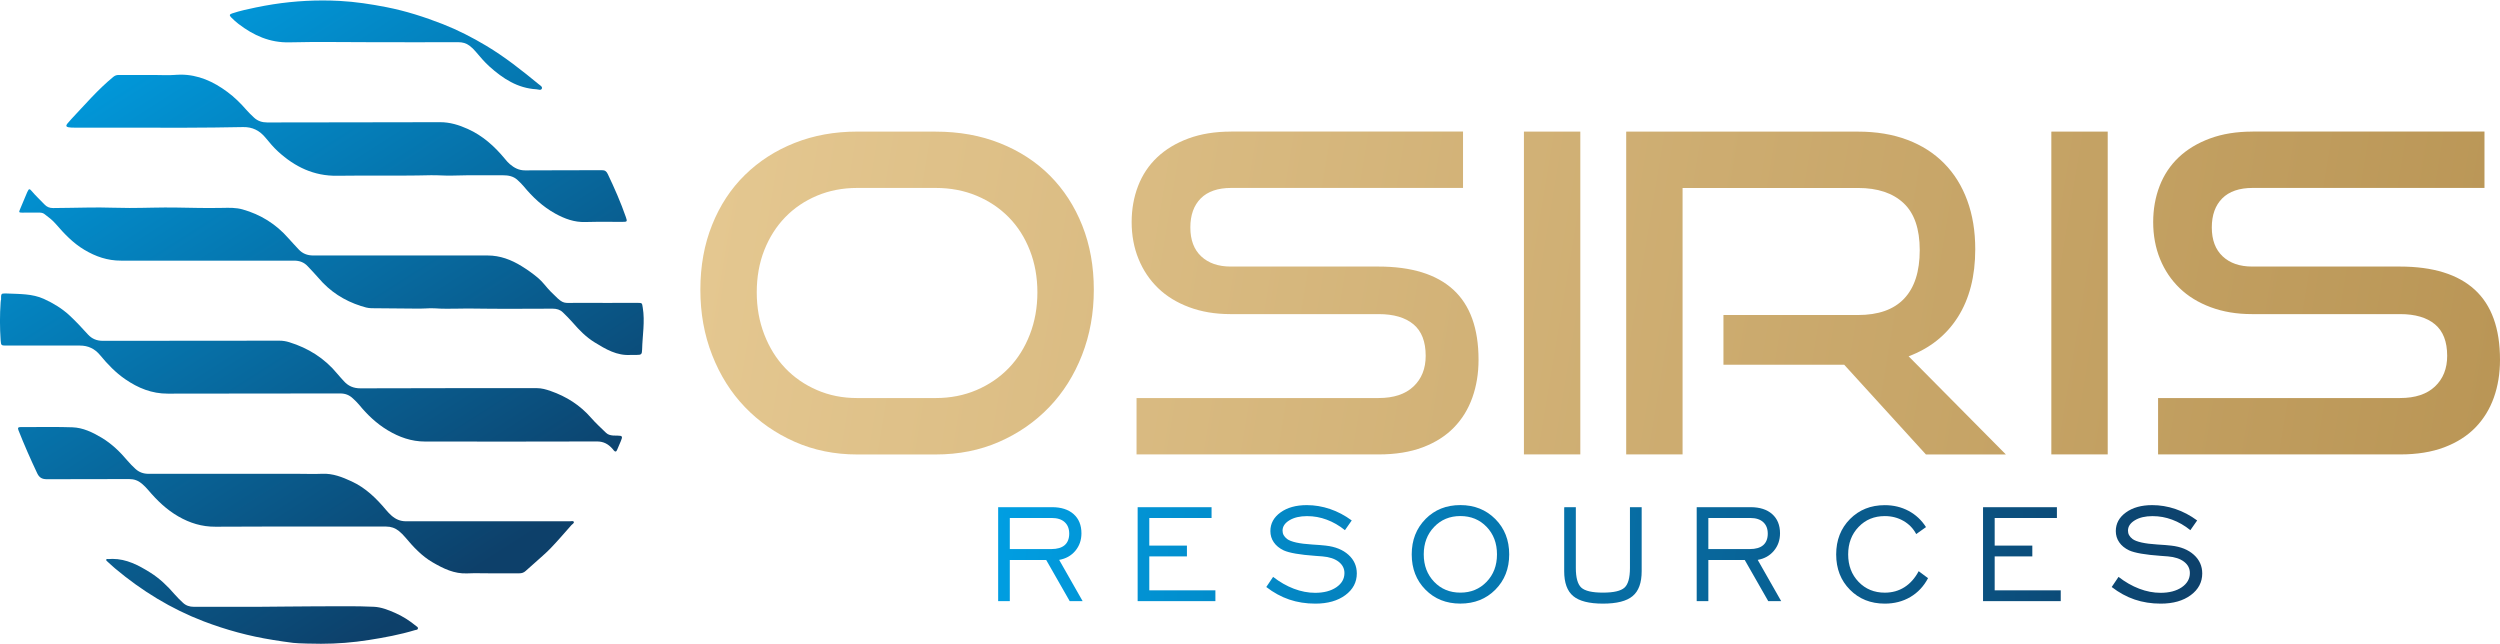 <svg xmlns="http://www.w3.org/2000/svg" xmlns:xlink="http://www.w3.org/1999/xlink" id="Capa_2" width="658" data-name="Capa 2" viewBox="0 0 658.84 169.54"><defs><style>      .cls-1 {        clip-path: url(#clippath-20);      }      .cls-2 {        clip-path: url(#clippath-11);      }      .cls-3 {        clip-path: url(#clippath-16);      }      .cls-4 {        fill: url(#Degradado_sin_nombre_42-3);      }      .cls-5 {        fill: url(#Degradado_sin_nombre_33-5);      }      .cls-6 {        fill: url(#Degradado_sin_nombre_42-2);      }      .cls-7 {        clip-path: url(#clippath-2);      }      .cls-8 {        clip-path: url(#clippath-13);      }      .cls-9 {        fill: url(#Degradado_sin_nombre_33);      }      .cls-10 {        fill: url(#Degradado_sin_nombre_42-10);      }      .cls-11 {        fill: url(#Degradado_sin_nombre_33-3);      }      .cls-12 {        clip-path: url(#clippath-15);      }      .cls-13 {        clip-path: url(#clippath-6);      }      .cls-14 {        fill: url(#Degradado_sin_nombre_42-7);      }      .cls-15 {        fill: url(#Degradado_sin_nombre_42-6);      }      .cls-16 {        clip-path: url(#clippath-7);      }      .cls-17 {        fill: url(#Degradado_sin_nombre_42-14);      }      .cls-18 {        clip-path: url(#clippath-1);      }      .cls-19 {        clip-path: url(#clippath-4);      }      .cls-20 {        fill: url(#Degradado_sin_nombre_42-11);      }      .cls-21 {        clip-path: url(#clippath-12);      }      .cls-22 {        fill: url(#Degradado_sin_nombre_33-4);      }      .cls-23 {        fill: url(#Degradado_sin_nombre_42-8);      }      .cls-24 {        fill: url(#Degradado_sin_nombre_42-12);      }      .cls-25 {        clip-path: url(#clippath-9);      }      .cls-26 {        clip-path: url(#clippath);      }      .cls-27 {        fill: url(#Degradado_sin_nombre_42-5);      }      .cls-28 {        fill: url(#Degradado_sin_nombre_42-13);      }      .cls-29 {        fill: url(#Degradado_sin_nombre_33-2);      }      .cls-30 {        fill: none;      }      .cls-31 {        clip-path: url(#clippath-19);      }      .cls-32 {        clip-path: url(#clippath-3);      }      .cls-33 {        clip-path: url(#clippath-8);      }      .cls-34 {        fill: url(#Degradado_sin_nombre_33-6);      }      .cls-35 {        clip-path: url(#clippath-18);      }      .cls-36 {        clip-path: url(#clippath-14);      }      .cls-37 {        clip-path: url(#clippath-17);      }      .cls-38 {        fill: url(#Degradado_sin_nombre_42-4);      }      .cls-39 {        clip-path: url(#clippath-5);      }      .cls-40 {        fill: url(#Degradado_sin_nombre_42-15);      }      .cls-41 {        fill: url(#Degradado_sin_nombre_42-9);      }      .cls-42 {        clip-path: url(#clippath-10);      }      .cls-43 {        fill: url(#Degradado_sin_nombre_42);      }    </style><clipPath id="clippath"><path class="cls-30" d="m.24,78.94c0,.2-.05.4-.07.6-.24,3.34-.23,6.69,0,10.03.1,1.39.17,1.39,1.55,1.39,6.45,0,12.89,0,19.33,0,2.19,0,3.94.83,5.35,2.55,1.95,2.37,4.08,4.59,6.62,6.33,3.36,2.31,6.99,3.81,11.21,3.79,8.23-.03,16.47-.03,24.7-.03,6.91,0,13.82,0,20.73-.02,1.36,0,2.41.43,3.34,1.31.57.53,1.15,1.07,1.64,1.67,2.16,2.64,4.59,4.95,7.53,6.72,3.03,1.82,6.26,2.97,9.83,2.97,15.11.01,30.23.04,45.35-.02,1.76,0,2.97.72,4.05,1.92.13.15.25.32.38.47.34.39.62.36.83-.13.34-.8.69-1.59,1.02-2.39.51-1.21.39-1.4-.89-1.41h-.29c-.31,0-.62,0-.92-.03-.67-.06-1.33-.22-1.82-.71-1.32-1.29-2.7-2.53-3.91-3.92-2.92-3.37-6.54-5.65-10.7-7.1-1.17-.41-2.37-.75-3.63-.75-15.49.01-30.98-.01-46.47.05-1.86,0-3.24-.61-4.41-1.93-.56-.63-1.14-1.23-1.67-1.88-3.37-4.11-7.66-6.79-12.7-8.35-.86-.27-1.73-.4-2.64-.4-15.49.02-30.98.01-46.47.04-1.58,0-2.87-.51-3.93-1.67-1.55-1.71-3.12-3.41-4.81-4.98-2.01-1.87-4.32-3.27-6.81-4.4-3.05-1.38-6.3-1.27-9.93-1.43-.14,0-.26,0-.38,0-.93,0-1,.09-.97,1.68"></path></clipPath><linearGradient id="Degradado_sin_nombre_42" data-name="Degradado sin nombre 42" x1="-210.58" y1="588.73" x2="-209.58" y2="588.73" gradientTransform="translate(-103409.9 37006.87) rotate(90) scale(175.79 -175.79)" gradientUnits="userSpaceOnUse"><stop offset="0" stop-color="#009fe3"></stop><stop offset="1" stop-color="#0d406a"></stop></linearGradient><clipPath id="clippath-1"><path class="cls-30" d="m7.22,50.42c-.65,1.54-1.29,3.1-1.95,4.64-.33.78-.3.87.59.87,1.47,0,2.95,0,4.42-.01.5,0,1,.06,1.4.36,1.06.8,2.12,1.59,3,2.61,2.23,2.58,4.55,5.05,7.54,6.83,2.99,1.79,6.13,2.87,9.66,2.86,8.11-.01,16.22-.01,24.32,0,7.09,0,14.19,0,21.28,0,1.46,0,2.65.43,3.63,1.5.94,1.02,1.92,2,2.82,3.06,3.01,3.57,6.77,5.98,11.2,7.4.9.29,1.81.57,2.79.58,4.22.02,8.44.09,12.65.11.54,0,1.08-.03,1.62-.05.79-.04,1.58-.08,2.36-.03,2.08.15,4.17.11,6.25.08,1.26-.02,2.53-.04,3.79-.02,7.02.11,14.04.05,21.06.03,1.04,0,1.95.25,2.69.98.88.87,1.78,1.74,2.59,2.68,1.71,1.98,3.52,3.83,5.76,5.21,2.94,1.81,5.9,3.58,9.57,3.32h1.47c1.27,0,1.46-.13,1.49-1.43.09-3.68.78-7.34.17-11.04-.2-1.18-.1-1.25-1.32-1.25-5.32,0-10.64.03-15.95,0-.53,0-.98,0-1.37.01-2.52.05-2.53.11-5.57-2.93-1.17-1.16-2.08-2.55-3.35-3.62-1.37-1.16-2.83-2.19-4.35-3.13-2.75-1.7-5.68-2.82-8.97-2.82-15.32,0-30.64-.02-45.95,0-1.55,0-2.82-.48-3.86-1.61-.9-.98-1.82-1.94-2.7-2.94-3.27-3.73-7.31-6.25-12.07-7.59-1.74-.49-3.52-.44-5.32-.4-4.01.08-8.03-.01-12.04-.09-4.13-.08-8.26.11-12.39.11-1.5,0-3-.03-4.5-.07-2.22-.05-4.44-.1-6.66-.04-3,.08-6.01.07-9.01.13-.94.02-1.68-.29-2.31-.97-1.1-1.18-2.31-2.26-3.35-3.51-.26-.31-.44-.47-.6-.47-.18,0-.33.22-.51.65"></path></clipPath><linearGradient id="Degradado_sin_nombre_42-2" data-name="Degradado sin nombre 42" y1="588.71" y2="588.71" gradientTransform="translate(-103400.19 36999.78) rotate(90) scale(175.79 -175.79)" xlink:href="#Degradado_sin_nombre_42"></linearGradient><clipPath id="clippath-2"><path class="cls-30" d="m46.16,19.63c-1.86.15-3.75.02-5.63.02h-2.61c-2.22,0-4.45,0-6.67,0-.55,0-.97.16-1.41.52-4.04,3.31-7.42,7.27-10.99,11.05-.4.42-.78.85-1.14,1.3-.38.47-.27.82.34.91.51.08,1.03.11,1.55.1,4.61,0,9.22,0,13.82.01,10.21.03,20.43.05,30.64-.16,2.49-.05,4.37.93,5.92,2.81,1.04,1.27,2.11,2.55,3.32,3.65,4.39,4.01,9.41,6.46,15.54,6.37,3.59-.05,7.18-.04,10.77-.04,4.61,0,9.23.02,13.84-.1.93-.02,1.87.01,2.81.05,1.03.04,2.06.08,3.08.04,2.9-.11,5.81-.1,8.71-.08,1.49,0,2.98.02,4.46,0,1.41,0,2.77.22,3.86,1.24.55.52,1.11,1.03,1.58,1.6,2.39,2.9,5.08,5.44,8.4,7.27,2.46,1.35,5,2.3,7.89,2.21,2.25-.08,4.51-.06,6.77-.05,1.01,0,2.02.01,3.03.01,1.26,0,1.31-.07.89-1.28-1.35-3.88-3-7.63-4.77-11.34-.35-.73-.75-1.01-1.57-1-6.73.04-13.47,0-20.2.05-1.64.01-2.89-.67-4.05-1.66-.48-.41-.89-.9-1.3-1.4-2.72-3.29-5.83-6.09-9.77-7.86-2.33-1.05-4.71-1.79-7.33-1.78-15.17.05-30.34.03-45.51.07-1.36,0-2.5-.37-3.48-1.27-.7-.65-1.39-1.32-2.01-2.03-1.52-1.75-3.16-3.37-5.03-4.75-3.7-2.75-7.7-4.55-12.31-4.55-.48,0-.96.02-1.45.06"></path></clipPath><linearGradient id="Degradado_sin_nombre_42-3" data-name="Degradado sin nombre 42" y1="588.73" y2="588.73" gradientTransform="translate(-103400.44 36992.53) rotate(90) scale(175.79 -175.79)" xlink:href="#Degradado_sin_nombre_42"></linearGradient><clipPath id="clippath-3"><path class="cls-30" d="m9.83,112.43c-1.46,0-2.93.02-4.39.01-.64,0-.83.2-.58.83,1.52,3.84,3.18,7.62,4.95,11.36.55,1.15,1.29,1.56,2.57,1.55,3.79-.03,7.59-.03,11.38-.02,3.43,0,6.86,0,10.29-.02,1.31,0,2.37.4,3.33,1.21.62.52,1.18,1.1,1.71,1.72,2.29,2.7,4.81,5.14,7.91,6.92,3.03,1.74,6.19,2.73,9.78,2.71,9.63-.06,19.27-.05,28.9-.04,5.36,0,10.73,0,16.09,0,1.29,0,2.37.38,3.35,1.17.61.49,1.16,1.05,1.66,1.64,2.13,2.53,4.34,4.95,7.25,6.63,2.83,1.64,5.69,3.06,9.11,2.9,1.99-.09,3.99-.02,5.98-.02,2.57,0,5.15,0,7.72,0,.64,0,1.18-.16,1.66-.6.76-.71,1.56-1.37,2.33-2.07,1.43-1.3,2.93-2.54,4.27-3.93,1.9-1.98,3.68-4.06,5.5-6.12.23-.27.76-.49.61-.84-.15-.34-.68-.15-1.04-.15-14.39,0-28.78-.02-43.17,0-1.53,0-2.75-.55-3.84-1.51-.52-.46-.99-.97-1.44-1.5-2.56-3.06-5.38-5.81-9.07-7.51-2.45-1.13-4.92-2.12-7.72-2-2.05.09-4.1.02-6.15.01-13.21,0-26.41-.02-39.62,0-1.36,0-2.5-.41-3.47-1.3-.72-.67-1.42-1.36-2.05-2.11-2-2.38-4.2-4.52-6.9-6.13-2.39-1.42-4.9-2.63-7.68-2.72-1.93-.07-3.87-.08-5.8-.08-1.14,0-2.28,0-3.42.01"></path></clipPath><linearGradient id="Degradado_sin_nombre_42-4" data-name="Degradado sin nombre 42" y1="588.71" y2="588.71" gradientTransform="translate(-103408.97 37014.38) rotate(90) scale(175.79 -175.79)" xlink:href="#Degradado_sin_nombre_42"></linearGradient><clipPath id="clippath-4"><path class="cls-30" d="m67.64,1.81c-2.18.46-4.36.91-6.47,1.62-.65.22-.81.48-.27,1.02.62.61,1.24,1.21,1.93,1.73,3.97,3.04,8.26,5,13.46,4.87,7.19-.18,14.39-.04,21.58-.04h0c7.63.01,15.26.03,22.88,0,1.13,0,2.09.25,2.98.92.61.46,1.14.98,1.62,1.55,1.16,1.37,2.31,2.74,3.64,3.94,3.54,3.18,7.41,5.72,12.37,6,.49.03,1.19.37,1.43-.16.23-.52-.45-.87-.83-1.18-4.42-3.63-8.89-7.18-13.82-10.13-3.68-2.2-7.48-4.15-11.46-5.71-4.82-1.88-9.74-3.46-14.83-4.46-4.09-.8-8.2-1.43-12.35-1.65-1.49-.08-2.97-.12-4.45-.12-5.85,0-11.67.61-17.43,1.81"></path></clipPath><linearGradient id="Degradado_sin_nombre_42-5" data-name="Degradado sin nombre 42" y1="588.72" y2="588.72" gradientTransform="translate(-103388.59 36982.69) rotate(90) scale(175.79 -175.79)" xlink:href="#Degradado_sin_nombre_42"></linearGradient><clipPath id="clippath-5"><path class="cls-30" d="m28.55,147.21c-.05,0-.11,0-.17,0-.15-.02-.3-.03-.37.14-.1.23.12.37.26.5.68.62,1.36,1.26,2.06,1.85,7.03,5.9,14.75,10.65,23.33,13.93,5.92,2.26,12.01,3.92,18.3,4.91,2.93.46,2.37.38,5.3.77,1.25.17,6.06.24,7.33.24,4.22,0,8.42-.33,12.59-.99,4.11-.65,8.2-1.4,12.19-2.61.3-.09.69-.03.77-.43.07-.35-.28-.48-.49-.66-1.7-1.4-3.56-2.59-5.58-3.47-1.77-.77-3.59-1.5-5.55-1.59-2.45-.11-4.91-.16-7.36-.14-5.23.03-10.46,0-15.69.08-5.31.09-10.62.08-15.93.07-2.81,0-5.62-.01-8.43,0-1.13,0-2.11-.31-2.92-1.09-.73-.7-1.48-1.39-2.13-2.16-1.91-2.23-4.01-4.25-6.5-5.8-3.07-1.92-6.24-3.58-9.93-3.58-.35,0-.71.01-1.07.05"></path></clipPath><linearGradient id="Degradado_sin_nombre_42-6" data-name="Degradado sin nombre 42" y1="588.71" y2="588.71" gradientTransform="translate(-103419.35 37023.44) rotate(90) scale(175.79 -175.79)" xlink:href="#Degradado_sin_nombre_42"></linearGradient><clipPath id="clippath-6"><path class="cls-30" d="m215.29,102.68c-3.24-1.4-6.03-3.33-8.37-5.79-2.34-2.46-4.17-5.4-5.5-8.84-1.33-3.43-1.99-7.14-1.99-11.12s.66-7.76,1.99-11.12c1.33-3.35,3.16-6.24,5.5-8.66,2.34-2.42,5.13-4.31,8.37-5.68,3.24-1.36,6.77-2.05,10.59-2.05h20.71c3.9,0,7.49.68,10.77,2.05,3.28,1.37,6.1,3.26,8.48,5.68,2.38,2.42,4.23,5.32,5.56,8.72,1.33,3.39,1.99,7.08,1.99,11.06s-.66,7.69-1.99,11.12c-1.33,3.43-3.18,6.38-5.56,8.84-2.38,2.46-5.21,4.39-8.48,5.79-3.28,1.4-6.87,2.11-10.77,2.11h-20.71c-3.82,0-7.36-.7-10.59-2.11m10.59-68.11c-5.93,0-11.41.99-16.44,2.98-5.03,1.99-9.4,4.8-13.11,8.43-3.71,3.63-6.6,8.02-8.66,13.17-2.07,5.15-3.1,10.85-3.1,17.09s1.03,11.9,3.1,17.2c2.07,5.31,4.95,9.89,8.66,13.75,3.71,3.86,8.08,6.9,13.11,9.13,5.03,2.22,10.51,3.34,16.44,3.34h20.71c6.09,0,11.66-1.11,16.74-3.34,5.07-2.22,9.46-5.27,13.17-9.13,3.71-3.86,6.59-8.45,8.66-13.75,2.07-5.3,3.1-11.04,3.1-17.2s-1.01-11.8-3.04-16.91c-2.03-5.11-4.88-9.5-8.54-13.17-3.67-3.67-8.06-6.51-13.17-8.54-5.11-2.03-10.75-3.04-16.91-3.04h-20.71Z"></path></clipPath><linearGradient id="Degradado_sin_nombre_33" data-name="Degradado sin nombre 33" x1="-210.58" y1="588.72" x2="-209.58" y2="588.72" gradientTransform="translate(-277260.25 99287.02) rotate(90) scale(471.36 -471.36)" gradientUnits="userSpaceOnUse"><stop offset="0" stop-color="#e4c790"></stop><stop offset="1" stop-color="#ba9656"></stop></linearGradient><clipPath id="clippath-7"><path class="cls-30" d="m324.45,34.57c-4.21,0-7.96.6-11.24,1.81-3.28,1.21-6.03,2.87-8.25,4.97s-3.9,4.62-5.03,7.55c-1.13,2.93-1.7,6.11-1.7,9.54s.6,6.75,1.82,9.71c1.21,2.97,2.93,5.52,5.15,7.67,2.22,2.15,4.95,3.82,8.19,5.03,3.24,1.21,6.85,1.82,10.83,1.82h39.09c3.98,0,7.04.9,9.19,2.69,2.15,1.8,3.22,4.56,3.22,8.31,0,3.36-1.07,6.05-3.22,8.08-2.15,2.03-5.21,3.04-9.19,3.04h-63.79v14.86h63.79c4.45,0,8.32-.62,11.63-1.87,3.3-1.25,6.04-2.98,8.21-5.21,2.17-2.22,3.79-4.86,4.87-7.9,1.08-3.04,1.63-6.36,1.63-9.95,0-8.27-2.22-14.43-6.66-18.49-4.44-4.06-11.02-6.09-19.75-6.09h-38.91c-3.27,0-5.86-.9-7.77-2.69-1.91-1.79-2.86-4.33-2.86-7.61s.92-5.83,2.75-7.67c1.83-1.83,4.51-2.75,8.02-2.75h61.09v-14.86h-61.09Z"></path></clipPath><linearGradient id="Degradado_sin_nombre_33-2" data-name="Degradado sin nombre 33" y1="588.72" y2="588.72" gradientTransform="translate(-277153.03 99179.17) rotate(90) scale(471.36 -471.36)" xlink:href="#Degradado_sin_nombre_33"></linearGradient><clipPath id="clippath-8"><rect class="cls-30" x="401.61" y="34.57" width="14.86" height="85.08"></rect></clipPath><linearGradient id="Degradado_sin_nombre_33-3" data-name="Degradado sin nombre 33" y1="588.72" y2="588.72" gradientTransform="translate(-277087.64 99115.2) rotate(90) scale(471.36 -471.36)" xlink:href="#Degradado_sin_nombre_33"></linearGradient><clipPath id="clippath-9"><path class="cls-30" d="m428.56,34.57v85.08h14.86V49.43h46.26c5.14,0,9.13,1.33,11.97,3.98,2.84,2.65,4.27,6.79,4.27,12.41s-1.37,9.87-4.1,12.76c-2.73,2.89-6.79,4.33-12.17,4.33h-35.46v13.11h31.83l21.53,23.64h21.07l-25.63-25.87c5.62-2.11,9.95-5.56,12.99-10.36,3.04-4.8,4.57-10.75,4.57-17.85,0-4.76-.7-9.05-2.11-12.87-1.4-3.82-3.43-7.08-6.09-9.77-2.65-2.69-5.89-4.76-9.71-6.2-3.82-1.44-8.15-2.16-12.99-2.16h-61.09Z"></path></clipPath><linearGradient id="Degradado_sin_nombre_33-4" data-name="Degradado sin nombre 33" y1="588.73" y2="588.73" gradientTransform="translate(-277021.25 99046.59) rotate(90) scale(471.36 -471.36)" xlink:href="#Degradado_sin_nombre_33"></linearGradient><clipPath id="clippath-10"><rect class="cls-30" x="540.6" y="34.57" width="14.86" height="85.08"></rect></clipPath><linearGradient id="Degradado_sin_nombre_33-5" data-name="Degradado sin nombre 33" y1="588.72" y2="588.72" gradientTransform="translate(-276948.66 98978.37) rotate(90) scale(471.36 -471.36)" xlink:href="#Degradado_sin_nombre_33"></linearGradient><clipPath id="clippath-11"><path class="cls-30" d="m593.65,34.57c-4.21,0-7.96.6-11.23,1.81-3.28,1.21-6.03,2.87-8.25,4.97s-3.9,4.62-5.03,7.55c-1.13,2.93-1.7,6.11-1.7,9.54s.6,6.75,1.81,9.71c1.21,2.97,2.93,5.52,5.15,7.67,2.22,2.15,4.95,3.82,8.19,5.03,3.24,1.21,6.85,1.82,10.83,1.82h39.09c3.98,0,7.04.9,9.19,2.69,2.15,1.8,3.22,4.56,3.22,8.31,0,3.36-1.07,6.05-3.22,8.08-2.15,2.03-5.21,3.04-9.19,3.04h-63.78v14.86h63.78c4.45,0,8.32-.62,11.63-1.87,3.3-1.25,6.04-2.98,8.21-5.21,2.16-2.22,3.79-4.86,4.87-7.9,1.08-3.04,1.62-6.36,1.62-9.95,0-8.27-2.22-14.43-6.66-18.49-4.44-4.06-11.02-6.09-19.75-6.09h-38.91c-3.27,0-5.86-.9-7.77-2.69-1.91-1.79-2.86-4.33-2.86-7.61s.92-5.83,2.75-7.67c1.83-1.83,4.51-2.75,8.02-2.75h61.09v-14.86h-61.09Z"></path></clipPath><linearGradient id="Degradado_sin_nombre_33-6" data-name="Degradado sin nombre 33" y1="588.72" y2="588.72" gradientTransform="translate(-276883.86 98914.13) rotate(90) scale(471.36 -471.36)" xlink:href="#Degradado_sin_nombre_33"></linearGradient><clipPath id="clippath-12"><path class="cls-30" d="m266.12,136.4h11.08c1.45,0,2.58.36,3.38,1.09.8.73,1.2,1.74,1.2,3.04s-.4,2.34-1.2,3.03c-.8.69-1.98,1.03-3.53,1.03h-10.93v-8.19Zm-3.07-2.85v24.77h3.07v-10.84h9.6l6.19,10.84h3.41l-6.19-10.88c1.76-.31,3.19-1.11,4.26-2.39s1.61-2.82,1.61-4.61c0-2.15-.69-3.84-2.06-5.06-1.38-1.22-3.28-1.83-5.7-1.83h-14.2Z"></path></clipPath><linearGradient id="Degradado_sin_nombre_42-7" data-name="Degradado sin nombre 42" y1="588.72" y2="588.72" gradientTransform="translate(-189211.81 67907.63) rotate(90) scale(321.86 -321.86)" xlink:href="#Degradado_sin_nombre_42"></linearGradient><clipPath id="clippath-13"><polygon class="cls-30" points="299.81 133.55 299.81 158.32 320.3 158.32 320.3 155.47 302.88 155.47 302.88 146.52 312.8 146.52 312.8 143.67 302.88 143.67 302.88 136.4 319.29 136.4 319.29 133.55 299.81 133.55"></polygon></clipPath><linearGradient id="Degradado_sin_nombre_42-8" data-name="Degradado sin nombre 42" y1="588.72" y2="588.72" gradientTransform="translate(-189175.64 67871.92) rotate(90) scale(321.86 -321.86)" xlink:href="#Degradado_sin_nombre_42"></linearGradient><clipPath id="clippath-14"><path class="cls-30" d="m337.46,134.94c-1.78,1.29-2.67,2.92-2.67,4.91,0,1.09.3,2.08.9,2.95.6.88,1.47,1.59,2.62,2.14,1.48.67,4.26,1.15,8.32,1.44.82.05,1.45.09,1.89.14,1.81.15,3.23.62,4.25,1.4,1.02.79,1.54,1.78,1.54,2.99,0,1.53-.71,2.77-2.14,3.75-1.43.97-3.29,1.46-5.58,1.46-1.85,0-3.73-.36-5.62-1.08-1.89-.72-3.71-1.76-5.46-3.12l-1.8,2.67c1.92,1.48,3.93,2.58,6.05,3.3,2.12.72,4.41,1.08,6.88,1.08,3.26,0,5.9-.75,7.91-2.24,2.01-1.49,3.02-3.4,3.02-5.72,0-1.94-.73-3.58-2.2-4.91-1.47-1.33-3.46-2.14-5.97-2.42-.85-.1-2.06-.2-3.61-.29-3.38-.21-5.58-.7-6.6-1.46-.4-.31-.7-.65-.9-1.01-.2-.36-.29-.76-.29-1.19,0-1.09.61-2,1.82-2.73,1.21-.73,2.75-1.09,4.62-1.09s3.51.31,5.19.93c1.68.62,3.29,1.54,4.81,2.77l1.79-2.56c-1.81-1.33-3.72-2.34-5.73-3.02-2.01-.68-4.05-1.02-6.11-1.02-2.84,0-5.15.64-6.93,1.93"></path></clipPath><linearGradient id="Degradado_sin_nombre_42-9" data-name="Degradado sin nombre 42" y1="588.72" y2="588.72" gradientTransform="translate(-189140.11 67836.31) rotate(90) scale(321.86 -321.86)" xlink:href="#Degradado_sin_nombre_42"></linearGradient><clipPath id="clippath-15"><path class="cls-30" d="m377.95,153.22c-1.82-1.9-2.74-4.31-2.74-7.23s.91-5.33,2.74-7.24c1.82-1.91,4.13-2.86,6.91-2.86s5.1.95,6.92,2.85c1.82,1.9,2.73,4.32,2.73,7.25s-.91,5.33-2.74,7.23c-1.83,1.9-4.13,2.85-6.91,2.85s-5.09-.95-6.91-2.85m-2.27-16.55c-2.42,2.45-3.64,5.55-3.64,9.32s1.21,6.86,3.62,9.3c2.42,2.45,5.48,3.67,9.19,3.67s6.8-1.22,9.23-3.67c2.43-2.45,3.65-5.54,3.65-9.3s-1.22-6.86-3.66-9.31c-2.44-2.45-5.51-3.68-9.22-3.68s-6.75,1.22-9.18,3.67"></path></clipPath><linearGradient id="Degradado_sin_nombre_42-10" data-name="Degradado sin nombre 42" y1="588.72" y2="588.72" gradientTransform="translate(-189100.81 67797.29) rotate(90) scale(321.86 -321.86)" xlink:href="#Degradado_sin_nombre_42"></linearGradient><clipPath id="clippath-16"><path class="cls-30" d="m429.55,133.55v16.04c0,2.57-.48,4.3-1.44,5.17-.96.87-2.85,1.31-5.68,1.31s-4.72-.44-5.69-1.31c-.96-.88-1.45-2.6-1.45-5.17v-16.04h-3.07v16.87c0,3.05.79,5.24,2.38,6.56,1.58,1.32,4.19,1.99,7.83,1.99s6.25-.66,7.83-1.99c1.59-1.32,2.38-3.51,2.38-6.56v-16.87h-3.1Z"></path></clipPath><linearGradient id="Degradado_sin_nombre_42-11" data-name="Degradado sin nombre 42" y1="588.72" y2="588.72" gradientTransform="translate(-189062.84 67760.14) rotate(90) scale(321.86 -321.86)" xlink:href="#Degradado_sin_nombre_42"></linearGradient><clipPath id="clippath-17"><path class="cls-30" d="m450.21,136.4h11.08c1.45,0,2.58.36,3.38,1.09.8.73,1.2,1.74,1.2,3.04s-.4,2.34-1.2,3.03c-.8.69-1.98,1.03-3.53,1.03h-10.93v-8.19Zm-3.07-2.85v24.77h3.07v-10.84h9.6l6.19,10.84h3.41l-6.19-10.88c1.77-.31,3.19-1.11,4.26-2.39,1.08-1.28,1.62-2.82,1.62-4.61,0-2.15-.69-3.84-2.06-5.06-1.38-1.22-3.28-1.83-5.7-1.83h-14.2Z"></path></clipPath><linearGradient id="Degradado_sin_nombre_42-12" data-name="Degradado sin nombre 42" y1="588.72" y2="588.72" gradientTransform="translate(-189027.79 67724.22) rotate(90) scale(321.86 -321.86)" xlink:href="#Degradado_sin_nombre_42"></linearGradient><clipPath id="clippath-18"><path class="cls-30" d="m487.54,136.68c-2.42,2.45-3.64,5.55-3.64,9.32s1.21,6.86,3.62,9.3c2.42,2.45,5.48,3.67,9.19,3.67,2.51,0,4.76-.58,6.73-1.74,1.98-1.16,3.53-2.82,4.67-4.97l-2.47-1.84c-.99,1.86-2.24,3.26-3.75,4.22-1.51.96-3.24,1.44-5.18,1.44-2.78,0-5.09-.95-6.91-2.85-1.83-1.9-2.74-4.31-2.74-7.23s.91-5.33,2.74-7.24c1.82-1.91,4.13-2.86,6.91-2.86,1.81,0,3.45.42,4.91,1.26,1.47.84,2.59,2,3.37,3.48l2.58-1.84c-1.18-1.85-2.72-3.28-4.6-4.28-1.88-1-3.97-1.5-6.26-1.5-3.7,0-6.75,1.22-9.18,3.67"></path></clipPath><linearGradient id="Degradado_sin_nombre_42-13" data-name="Degradado sin nombre 42" y1="588.72" y2="588.72" gradientTransform="translate(-188989.6 67686.81) rotate(90) scale(321.86 -321.86)" xlink:href="#Degradado_sin_nombre_42"></linearGradient><clipPath id="clippath-19"><polygon class="cls-30" points="522.6 133.55 522.6 158.32 543.08 158.32 543.08 155.47 525.67 155.47 525.67 146.52 535.59 146.52 535.59 143.67 525.67 143.67 525.67 136.4 542.07 136.4 542.07 133.55 522.6 133.55"></polygon></clipPath><linearGradient id="Degradado_sin_nombre_42-14" data-name="Degradado sin nombre 42" y1="588.72" y2="588.72" gradientTransform="translate(-188952.95 67649.9) rotate(90) scale(321.86 -321.86)" xlink:href="#Degradado_sin_nombre_42"></linearGradient><clipPath id="clippath-20"><path class="cls-30" d="m560.26,134.94c-1.78,1.29-2.67,2.92-2.67,4.91,0,1.09.3,2.08.9,2.95.6.88,1.47,1.59,2.62,2.14,1.48.67,4.26,1.15,8.32,1.44.82.05,1.45.09,1.89.14,1.81.15,3.23.62,4.25,1.4,1.03.79,1.54,1.78,1.54,2.99,0,1.53-.72,2.77-2.14,3.75-1.43.97-3.29,1.46-5.58,1.46-1.86,0-3.73-.36-5.62-1.08-1.89-.72-3.71-1.76-5.46-3.12l-1.8,2.67c1.92,1.48,3.93,2.58,6.05,3.3,2.12.72,4.41,1.08,6.88,1.08,3.26,0,5.9-.75,7.91-2.24,2.01-1.49,3.02-3.4,3.02-5.72,0-1.94-.73-3.58-2.2-4.91-1.47-1.33-3.46-2.14-5.97-2.42-.85-.1-2.06-.2-3.61-.29-3.38-.21-5.58-.7-6.6-1.46-.4-.31-.7-.65-.9-1.01-.2-.36-.29-.76-.29-1.19,0-1.09.61-2,1.82-2.73,1.21-.73,2.75-1.09,4.62-1.09s3.51.31,5.19.93c1.68.62,3.29,1.54,4.81,2.77l1.79-2.56c-1.81-1.33-3.72-2.34-5.73-3.02-2.01-.68-4.05-1.02-6.11-1.02-2.84,0-5.15.64-6.93,1.93"></path></clipPath><linearGradient id="Degradado_sin_nombre_42-15" data-name="Degradado sin nombre 42" y1="588.72" y2="588.72" gradientTransform="translate(-188917.26 67614.71) rotate(90) scale(321.86 -321.86)" xlink:href="#Degradado_sin_nombre_42"></linearGradient></defs><g id="Capa_1-2" data-name="Capa 1"><g class="cls-26"><rect class="cls-43" x="1.65" y="36.26" width="160.79" height="123.76" transform="translate(-39.99 59.78) rotate(-32.65)"></rect></g><g class="cls-18"><rect class="cls-6" x="6.15" y="8.7" width="162.66" height="126.03" transform="translate(-24.87 58.54) rotate(-32.65)"></rect></g><g class="cls-7"><rect class="cls-4" x="18.53" y="-17.28" width="145.63" height="112.65" transform="translate(-6.63 55.46) rotate(-32.65)"></rect></g><g class="cls-32"><rect class="cls-38" x="5.76" y="75.88" width="144.45" height="111.78" transform="translate(-58.78 62.91) rotate(-32.65)"></rect></g><g class="cls-19"><rect class="cls-27" x="60.48" y="-20.42" width="82.44" height="64.64" transform="translate(9.66 56.75) rotate(-32.65)"></rect></g><g class="cls-39"><rect class="cls-15" x="28.38" y="126.73" width="81.37" height="63.25" transform="translate(-74.52 62.29) rotate(-32.65)"></rect></g><g class="cls-13"><rect class="cls-9" x="185.37" y="18.55" width="102.1" height="117.12" transform="translate(118.67 296.14) rotate(-79.8)"></rect></g><g class="cls-16"><rect class="cls-29" x="293.97" y="24.6" width="99.92" height="105.03" transform="translate(207.15 401.96) rotate(-79.8)"></rect></g><g class="cls-33"><rect class="cls-11" x="365.86" y="62.26" width="86.37" height="29.69" transform="translate(260.73 466.04) rotate(-79.8)"></rect></g><g class="cls-25"><rect class="cls-22" x="427.87" y="20.34" width="101.46" height="113.55" transform="translate(317.97 534.49) rotate(-79.8)"></rect></g><g class="cls-42"><rect class="cls-5" x="504.85" y="62.26" width="86.37" height="29.69" transform="translate(375.12 602.83) rotate(-79.8)"></rect></g><g class="cls-2"><rect class="cls-34" x="563.17" y="24.6" width="99.92" height="105.02" transform="translate(428.7 666.91) rotate(-79.8)"></rect></g><g class="cls-21"><rect class="cls-14" x="260.78" y="133.65" width="26.81" height="24.57" transform="translate(102.43 404.72) rotate(-84.45)"></rect></g><g class="cls-8"><rect class="cls-23" x="296.74" y="134.54" width="26.63" height="22.78" transform="translate(134.83 440.43) rotate(-84.45)"></rect></g><g class="cls-36"><rect class="cls-41" x="331.57" y="132.86" width="28.15" height="26.25" transform="translate(166.92 475.9) rotate(-84.45)"></rect></g><g class="cls-12"><rect class="cls-10" x="370.74" y="131.95" width="28.32" height="28.08" transform="translate(202.38 514.97) rotate(-84.45)"></rect></g><g class="cls-3"><rect class="cls-20" x="408.8" y="134.87" width="27.28" height="22.78" transform="translate(236.03 552.58) rotate(-84.45)"></rect></g><g class="cls-37"><rect class="cls-24" x="444.87" y="133.65" width="26.81" height="24.57" transform="translate(268.72 587.95) rotate(-84.45)"></rect></g><g class="cls-35"><rect class="cls-28" x="481.92" y="132.69" width="28.18" height="26.61" transform="translate(302.75 625.56) rotate(-84.45)"></rect></g><g class="cls-31"><rect class="cls-17" x="519.52" y="134.54" width="26.63" height="22.78" transform="translate(336.08 662.17) rotate(-84.45)"></rect></g><g class="cls-1"><rect class="cls-40" x="554.37" y="132.86" width="28.15" height="26.25" transform="translate(368.18 697.65) rotate(-84.45)"></rect></g></g></svg>
